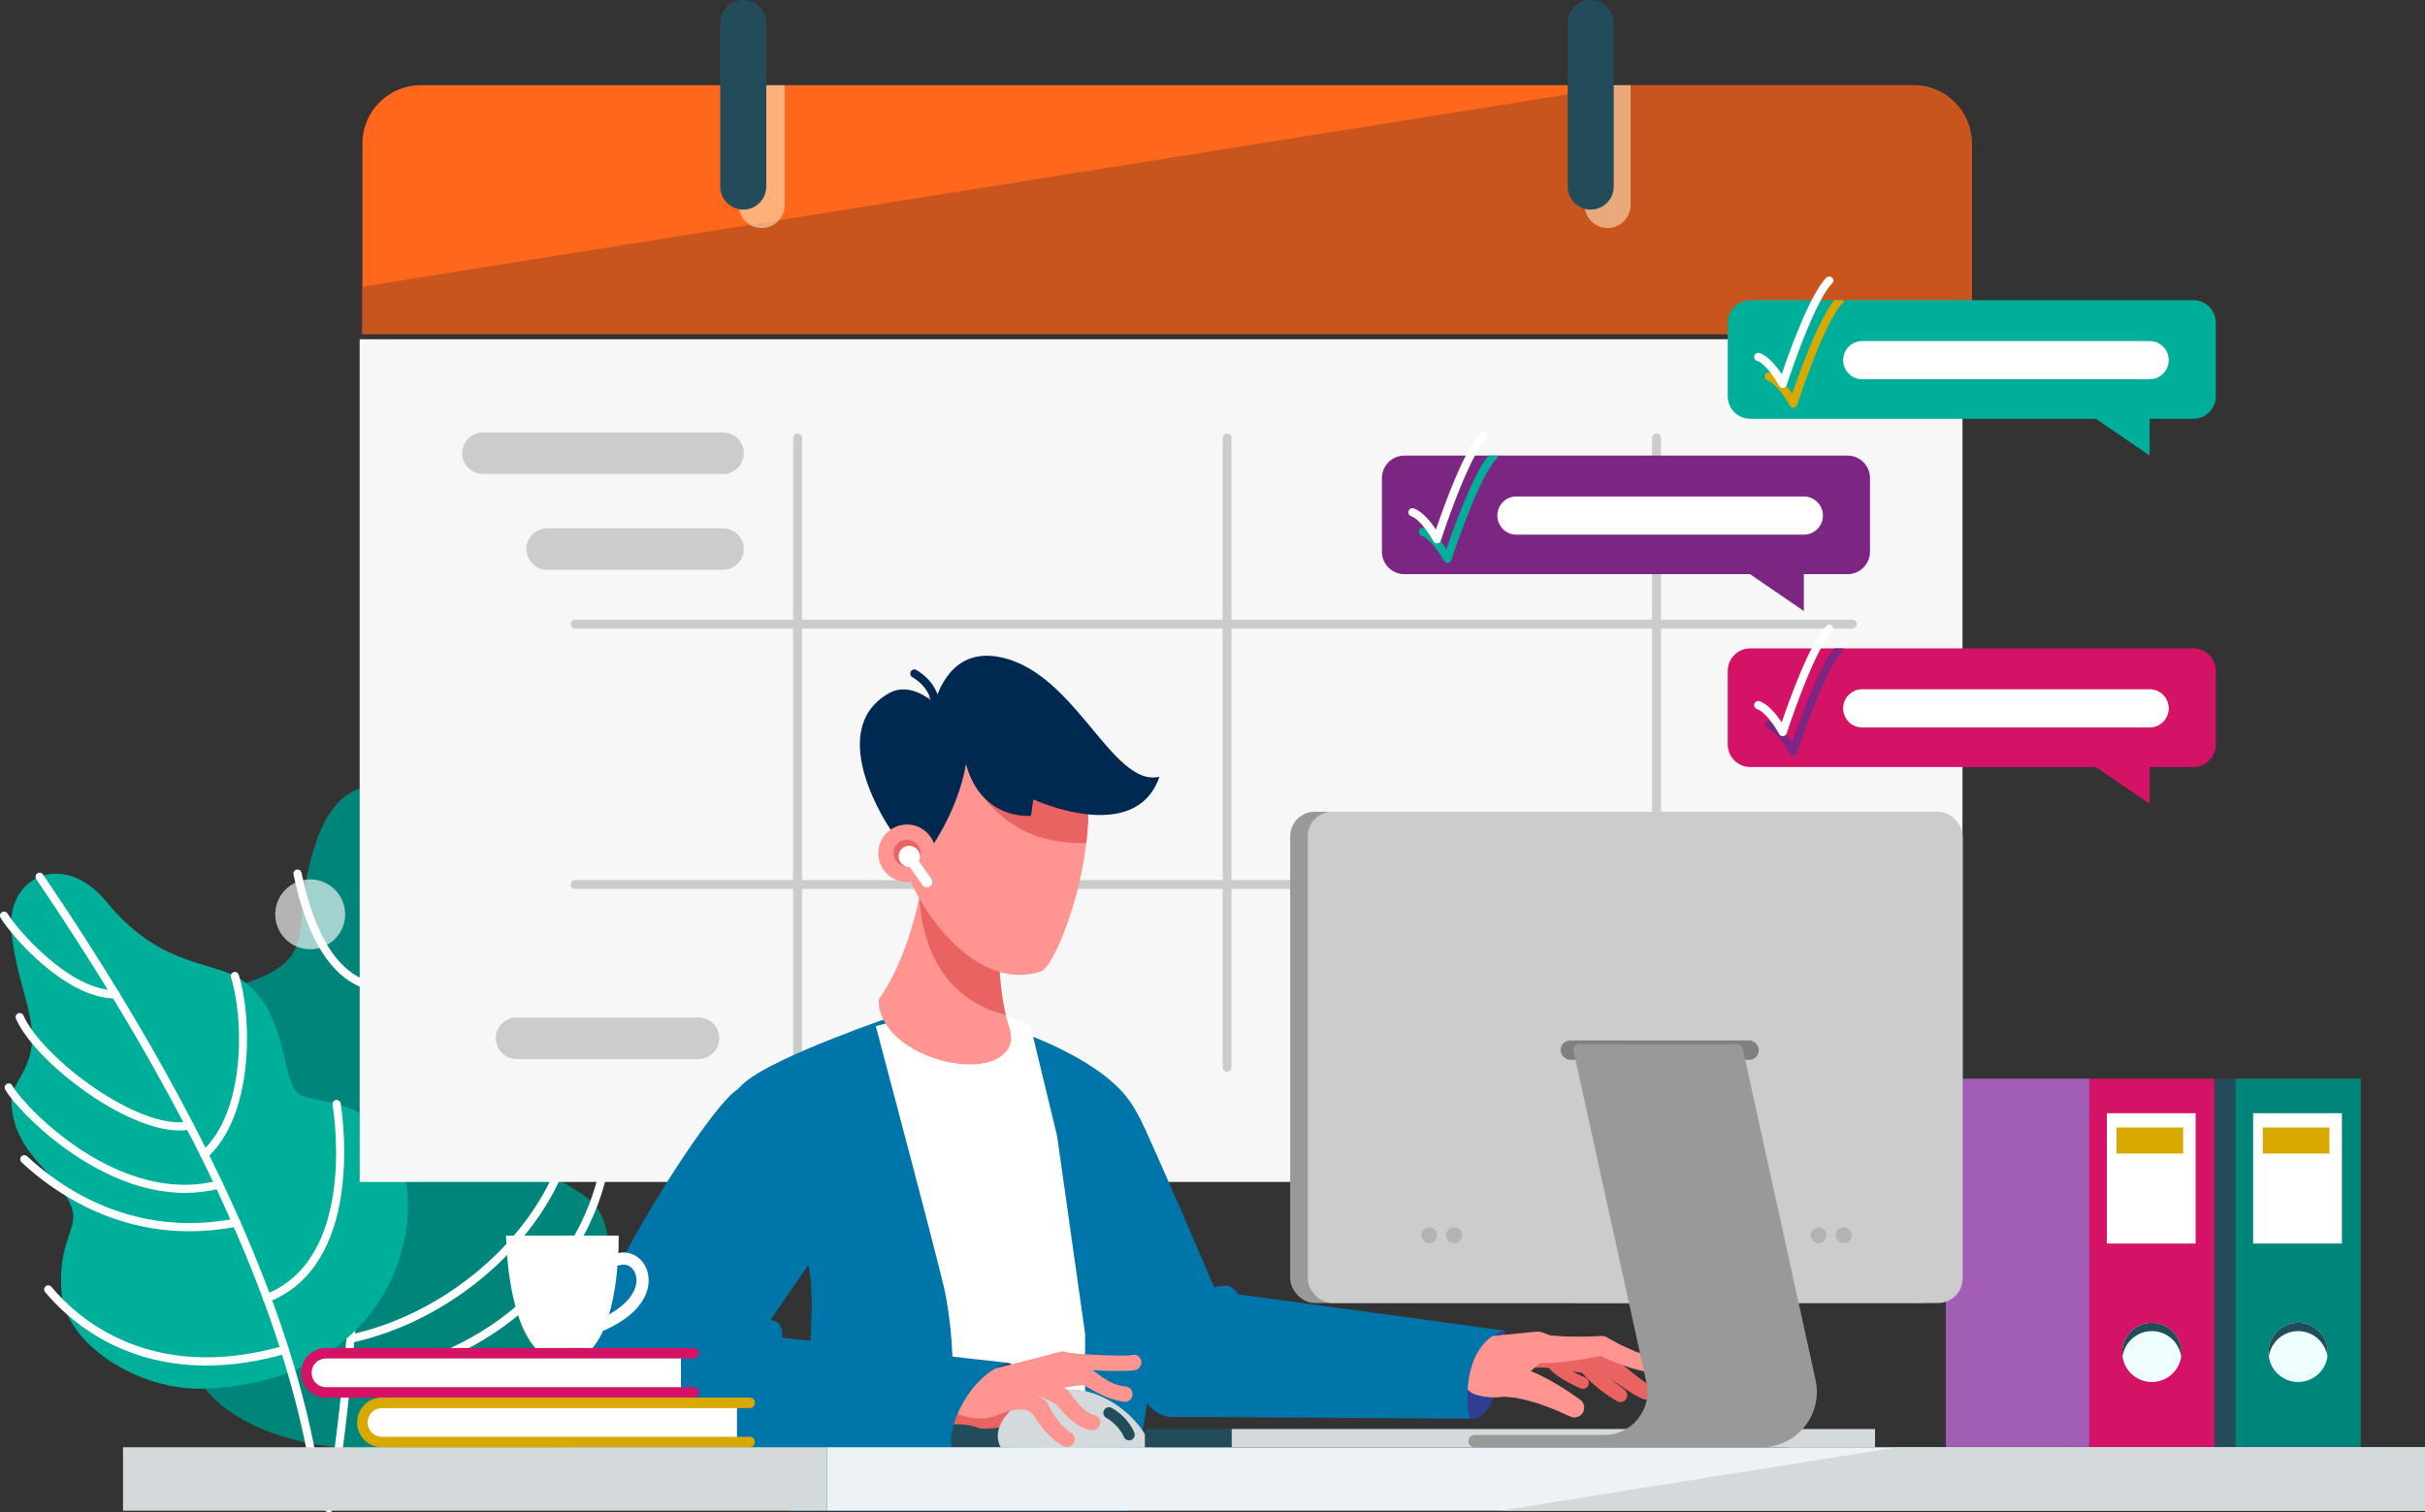 <?xml version="1.0" encoding="UTF-8"?> <svg xmlns="http://www.w3.org/2000/svg" xmlns:xlink="http://www.w3.org/1999/xlink" viewBox="0 0 1979.3 1234.63"><rect x="0" y="0" width="1979.3" height="1234.63" fill="#333333" stroke="none"/><defs><style>.cls-1{fill:url(#linear-gradient);}.cls-2{fill:#f7f7f7;}.cls-3{fill:#002951;}.cls-4{fill:#00af9a;}.cls-5{fill:#0075a9;}.cls-6{fill:#00857b;}.cls-7{fill:#edf2f6;}.cls-8,.cls-9{fill:#fff;}.cls-10{fill:#ea6363;}.cls-11{fill:#eefeff;}.cls-12{fill:#ff9491;}.cls-13{fill:#ff671d;}.cls-14{fill:#999;}.cls-15{fill:#a25eb5;}.cls-16{fill:#b3b3b3;}.cls-17{fill:#daa900;}.cls-18{fill:#ccc;}.cls-19{fill:#d41367;}.cls-20{fill:#c8551d;}.cls-21{fill:#d4dadb;}.cls-22{fill:#234c5a;}.cls-23{fill:#404aa9;}.cls-24{fill:gray;}.cls-25{fill:#2f3e93;}.cls-26{fill:#7a2682;}.cls-27{fill:#ffe3bb;mix-blend-mode:multiply;opacity:.59;}.cls-28{isolation:isolate;}.cls-9{opacity:.63;}</style><linearGradient id="linear-gradient" x1="1319.43" y1="1065.72" x2="1321.21" y2="866" gradientUnits="userSpaceOnUse"><stop offset="0" stop-color="#759bd4"></stop><stop offset="1" stop-color="#404aa9"></stop></linearGradient></defs><g class="cls-28"><g id="_ëîé_1"><g id="Engineer"><path class="cls-25" d="M1227.95,1086.16c5.24,.53-4.66,77.16-28.21,71.94-23.56-5.22,.15-74.77,28.21-71.94Z"></path><g><path class="cls-10" d="M1292.04,1133.77c-.61,0-1.23-.12-1.83-.36-7.17-2.96-21.69-10.65-25.57-16.34-1.44-.64-6-.92-9.79-.58-2.61,.22-4.96-1.71-5.2-4.34-.24-2.63,1.7-4.96,4.34-5.21,5.62-.5,15.48-.56,18.62,4.81,1.41,2.13,11.73,8.87,21.27,12.81,2.45,1.01,3.61,3.81,2.6,6.26-.76,1.85-2.55,2.97-4.43,2.97Z"></path><path class="cls-10" d="M1319.64,1143.7l-3.97-2.48c-1.33-.85-2.62-1.58-4.01-2.63l-4.1-2.96c-1.39-.98-2.58-2.06-3.88-3.09-1.29-1.03-2.56-2.08-3.76-3.22-1.21-1.13-2.48-2.19-3.64-3.4-1.17-1.19-2.37-2.33-3.5-3.61-.57-.64-1.15-1.23-1.71-1.91-.58-.7-1.09-1.27-1.77-2.16l5.1,3.05-28.17-4.78c-3.05-.52-5.1-3.41-4.59-6.46,.48-2.84,3.03-4.82,5.84-4.66l28.53,1.6h.08c2.14,.12,3.99,1.34,5.02,3.05,.23,.38,.7,1.02,1.07,1.56,.38,.56,.85,1.12,1.27,1.69,.84,1.14,1.81,2.23,2.73,3.35,.9,1.13,1.95,2.16,2.93,3.25,.97,1.1,2.02,2.12,3.08,3.14,1.06,1,2.1,2.11,3.18,3.02l3.25,2.81c1.01,.95,2.36,1.88,3.58,2.82l3.74,2.81c2.47,1.86,2.97,5.36,1.12,7.84-1.75,2.34-5.01,2.9-7.44,1.39Z"></path><path class="cls-10" d="M1340.87,1141.92s-1.05-.46-2.88-1.25c-1.01-.51-2.33-1.26-3.78-2.08-1.59-.87-2.79-1.69-4.35-2.65-3.04-1.9-6.44-4.17-10.03-6.71-3.62-2.51-7.36-5.29-11.17-8.31-.93-.7-1.98-1.7-2.97-2.53l-.75-.65-.09-.08-.05-.04c.31,.28-.72-.66,.68,.62l-.02-.02-.17-.12-.35-.25-.69-.49c-.09,0-.02,.14-.01,.18,.5,.34-.68-.12-1.25-.25-.83-.17-1.58-.38-2.5-.51-3.53-.61-7.29-.87-10.48-1.02-3.21-.14-5.93-.16-7.81-.15-1.83,.03-2.87,.05-2.87,.05h-.27c-5.3,.09-9.67-4.13-9.76-9.44-.09-5.3,4.14-9.67,9.44-9.76,.3,0,.61,0,.91,.03,0,0,1.23,.1,3.4,.27,2.11,.19,5.08,.49,8.69,1,3.62,.52,7.82,1.19,12.63,2.49,1.17,.29,2.5,.76,3.78,1.19,1.49,.64,2.46,.85,4.9,2.33,.5,.31,1.08,.69,1.47,.98l.64,.56,1.31,1.19,.49,.51c.7,.69,1.24,1.34,2.07,2.09,3.12,2.92,6.48,5.88,9.7,8.52,3.19,2.67,6.26,5.1,8.88,7.05,1.28,.95,2.61,1.98,3.43,2.51,.91,.64,1.71,1.2,2.37,1.67,1.76,.95,2.77,1.49,2.77,1.49l.27,.15c3.11,1.67,4.28,5.54,2.61,8.65-1.58,2.95-5.17,4.14-8.18,2.84Z"></path><path class="cls-12" d="M1346.56,1120.7l-10.67-2.72-2.67-.68c-.9-.26-1.76-.38-2.69-.76l-5.54-1.99c-3.64-1.37-7.53-2.59-10.93-4.2-3.5-1.54-6.98-2.99-10.56-4.82l5.05,.95c-4.43,.93-8.68,1.75-13.05,2.5-4.34,.77-8.72,1.41-13.13,2.03-4.45,.5-8.85,1.13-13.46,1.37-2.31,.11-4.52,.41-6.94,.36h-7.2c-6.65,.01-12.05-5.38-12.05-12.03,0-6.65,5.38-12.05,12.04-12.05,.61,0,1.2,.04,1.78,.13l.87,.14,5.64,.87c1.85,.36,3.95,.4,5.92,.61,3.97,.43,8.15,.48,12.26,.66,4.16,.06,8.33,.11,12.53,.02,4.18-.06,8.45-.22,12.52-.42l.64-.06c1.6-.15,3.13,.23,4.41,1.01,2.84,1.73,6.03,3.34,9.14,4.99,3.13,1.77,6.21,2.93,9.33,4.4l4.68,2.13c.74,.39,1.7,.61,2.54,.92l2.61,.87,10.45,3.49,.06,.02c3.35,1.12,5.16,4.74,4.04,8.09-1.07,3.19-4.43,4.98-7.65,4.17Z"></path><path class="cls-12" d="M1281.79,1156.41s-3.97-1.78-9.94-4.45c-2.96-1.15-6.34-2.72-10.05-3.98-1.84-.66-3.74-1.35-5.67-2.04-1.94-.58-3.91-1.17-5.88-1.75-1.96-.6-3.91-1.19-5.84-1.54-1.91-.41-3.79-.82-5.61-1.21-1.82-.5-3.52-.44-5.14-.69-1.61-.18-3.12-.35-4.53-.5-1.39-.15-2.55,.07-3.62,.07-1.05,.04-1.97,.07-2.72,.09-1.49,.03-2.35,.05-2.35,.05l-1.88,.04c-7.99,.17-14.61-6.17-14.79-14.16-.17-7.99,6.17-14.61,14.16-14.79,.77-.02,1.61,.04,2.36,.14,0,0,1.33,.19,3.66,.52,1.16,.18,2.56,.39,4.17,.64,1.58,.3,3.47,.45,5.29,.97,1.81,.54,3.77,1.12,5.85,1.74,2.02,.68,4.32,1.16,6.36,2.11,2.09,.87,4.25,1.77,6.45,2.68,2.22,.86,4.32,1.94,6.41,3.02,2.09,1.07,4.18,2.14,6.23,3.19,1.97,1.15,3.91,2.28,5.78,3.37,3.78,2.13,7.04,4.42,9.95,6.23,5.49,3.78,9.16,6.3,9.16,6.3,3.65,2.51,4.57,7.51,2.06,11.16-2.23,3.24-6.42,4.33-9.89,2.77Z"></path><path class="cls-12" d="M1276.36,1095.32c-1.08-.65-16.98-8.29-20.66-8.3s-36.47,3.87-42.16,3.69c-5.69-.18-24.96-.9-29.2-.89-4.23,.01-.14,38.38,4.54,39.43s11.11,7.53,13.74,8.55c11.77,4.57,23.51,2.25,23.51,2.25l50.23-44.73Z"></path></g><g id="Plant"><path class="cls-6" d="M167.38,1133.6c42.25,53.86,181.17,75.52,265.1,.08,83.93-75.44,67.05-135.71,51.89-151.29-15.16-15.57-57.56-30.28-55.83-44.99,1.73-14.71,37.78-66.93,25.96-94.53-19.47-45.43-84.12-38.29-94.31-55.85-8.35-14.39-.84-72.46-4.33-97.94-5.84-42.69-69.63-77.87-96.25-6.06-26.62,71.82,6.7,97.62-58.88,119.47-59.06,19.68-96.15,251.06-33.36,331.11Z"></path><path class="cls-8" d="M268.46,1234.63c-.24,0-.48-.03-.72-.08-1.8-.4-2.94-2.18-2.54-3.98,21.89-98.83,44-499.99,38.99-588.52-.1-1.84,1.3-3.42,3.14-3.52,1.89-.05,3.42,1.31,3.52,3.14,5.02,88.78-17.18,491.17-39.14,590.34-.35,1.56-1.73,2.62-3.26,2.62Z"></path><path class="cls-8" d="M304.78,808.83c-.23,0-.46-.02-.69-.07-45.95-9.62-59.94-73.8-64.54-94.9-.39-1.8,.75-3.58,2.55-3.97,1.8-.41,3.58,.75,3.97,2.55,4.37,20.05,17.66,81.04,59.38,89.78,1.8,.38,2.96,2.15,2.58,3.95-.33,1.57-1.72,2.65-3.26,2.65Z"></path><path class="cls-8" d="M306.46,765.44c-1.43,0-2.75-.92-3.19-2.36-.54-1.76,.45-3.63,2.22-4.17,35.82-10.95,52.5-58.94,52.5-87.94,0-1.84,1.5-3.34,3.34-3.34s3.34,1.5,3.34,3.34c0,30.98-18.19,82.39-57.23,94.32-.33,.1-.65,.15-.98,.15Z"></path><path class="cls-8" d="M296.9,954.24c-1.53,0-2.91-1.06-3.26-2.61-.4-1.8,.73-3.58,2.53-3.98,76.34-16.95,127.78-107.47,130.35-151.11,.11-1.84,1.67-3.24,3.53-3.14,1.84,.11,3.24,1.69,3.14,3.53-2.67,45.41-56.17,139.6-135.56,157.23-.24,.05-.49,.08-.73,.08Z"></path><path class="cls-8" d="M286.05,1096.2c-1.54,0-2.92-1.07-3.26-2.64-.39-1.8,.76-3.58,2.56-3.97,76.8-16.51,147.36-75.88,171.59-144.37,.62-1.74,2.53-2.65,4.26-2.03,1.74,.62,2.65,2.52,2.03,4.26-24.96,70.56-97.53,131.7-176.48,148.67-.24,.05-.47,.07-.71,.07Z"></path><path class="cls-8" d="M282.71,1130.99c-1.65,0-3.09-1.23-3.31-2.91-.24-1.83,1.05-3.5,2.88-3.74,128.05-16.5,190.72-97.38,206.66-167.57,.41-1.8,2.2-2.92,3.99-2.52,1.8,.41,2.93,2.2,2.52,3.99-16.45,72.39-80.86,155.78-212.32,172.71-.14,.02-.29,.03-.43,.03Z"></path><path class="cls-4" d="M167.38,1133.6c-54.29,2.14-113.92-36.34-117.17-78.52-3.24-42.18,14.22-51.83,8.44-68.87-9.52-28.04-48.35-43.07-49.32-87.49-.31-14.09,16.87-25.58,16.87-51.29s-12.87-47.55-16.87-86.96c-4.54-44.72,42.18-67.49,77.87-24.01,41.26,50.26,80.66,48.16,104.48,60.28,43.48,22.13,37.64,86.38,51.92,96.11,14.28,9.73,62.95,.65,83.71,56.46s-11.51,178.46-159.93,184.3Z"></path><path class="cls-8" d="M259.61,1223.9c-1.65,0-3.09-1.23-3.31-2.91-17.8-136.88-92.15-303.36-220.99-494.81-2.24-3.33-4.18-6.21-5.76-8.59-1.02-1.53-.61-3.61,.93-4.63,1.52-1.03,3.61-.61,4.63,.93,1.58,2.38,3.51,5.24,5.75,8.56,129.42,192.31,204.14,359.76,222.07,497.67,.24,1.83-1.05,3.5-2.88,3.74-.15,.02-.29,.03-.43,.03Z"></path><path class="cls-8" d="M94.17,815.09c-41,0-85.42-51.91-93.71-65.9-.94-1.59-.42-3.63,1.17-4.57,1.58-.93,3.63-.42,4.57,1.17,7.57,12.78,50.37,62.62,87.96,62.62,.09,0,.18,.01,.27,0,1.83,0,3.33,1.48,3.34,3.32,.01,1.84-1.48,3.35-3.32,3.36h-.29Z"></path><path class="cls-8" d="M146.46,922.83c-44.95,0-118.19-56.46-133.43-91.19-.74-1.69,.03-3.66,1.72-4.4,1.69-.73,3.66,.03,4.4,1.72,15.18,34.59,94.88,94.67,134.97,86.47,1.79-.37,3.57,.8,3.94,2.6,.37,1.81-.8,3.57-2.6,3.94-2.84,.58-5.85,.86-8.99,.86Z"></path><path class="cls-8" d="M166.81,945.8c-.92,0-1.84-.38-2.5-1.12-1.23-1.38-1.1-3.49,.27-4.71,35.85-31.91,34.65-108.38,23.91-142.22-.56-1.76,.42-3.63,2.17-4.19,1.76-.57,3.63,.42,4.19,2.17,11.22,35.33,12.18,115.41-25.83,149.23-.64,.57-1.43,.85-2.22,.85Z"></path><path class="cls-8" d="M150.98,973.82c-72.61,0-137.02-67.16-146.77-84.4-.91-1.61-.34-3.64,1.26-4.55,1.61-.9,3.64-.34,4.55,1.26,10.56,18.68,87.93,98.49,167.77,77.6,1.78-.47,3.61,.6,4.08,2.38,.47,1.78-.6,3.61-2.38,4.08-9.57,2.5-19.12,3.63-28.51,3.63Z"></path><path class="cls-8" d="M154.77,1005.11c-65.92,0-113.03-33.73-137.18-56.32-1.35-1.26-1.42-3.37-.16-4.72,1.26-1.35,3.37-1.42,4.72-.16,27.71,25.92,86.64,67,170.01,50.86,1.81-.36,3.56,.83,3.91,2.64,.35,1.81-.83,3.56-2.64,3.91-13.52,2.62-26.42,3.78-38.66,3.78Z"></path><path class="cls-8" d="M217.83,1063.08c-1.33,0-2.59-.8-3.11-2.12-.67-1.72,.17-3.65,1.89-4.33,72.78-28.48,56.89-142.01,54.84-154.86-.29-1.82,.95-3.53,2.77-3.82,1.79-.3,3.53,.95,3.82,2.77,2.14,13.39,18.65,131.74-59,162.13-.4,.16-.81,.23-1.22,.23Z"></path><path class="cls-8" d="M168.4,1114.74c-72.45,0-114.65-39.58-131.58-59.99-1.18-1.42-.98-3.53,.44-4.7,1.42-1.18,3.52-.98,4.7,.44,20.63,24.87,80.39,79.34,189.47,48.17,1.77-.5,3.62,.52,4.13,2.29,.51,1.77-.52,3.62-2.29,4.13-23.86,6.82-45.45,9.66-64.86,9.66Z"></path></g><g id="Calendar"><path class="cls-13" d="M343.44,69.56H1561.75c26.31,0,47.63,21.32,47.63,47.63v155.42H295.81V117.19c0-26.31,21.32-47.63,47.63-47.63Z"></path><rect class="cls-2" x="293.57" y="276.95" width="1308.21" height="687.91"></rect><path class="cls-20" d="M1326.54,69.56h235.21c26.31,0,47.63,21.32,47.63,47.63v155.42H295.81v-38.64L1326.54,69.56Z"></path><path class="cls-27" d="M621.69,186.13c10.38,0,18.8-8.42,18.8-18.8V69.56h-37.6v97.77c0,10.38,8.42,18.8,18.8,18.8Z"></path><path class="cls-27" d="M1312.11,186.13c10.38,0,18.8-8.42,18.8-18.8V69.56h-37.6v97.77c0,10.38,8.42,18.8,18.8,18.8Z"></path><path class="cls-22" d="M606.65,171.09c-10.38,0-18.8-8.42-18.8-18.8V18.8c0-10.38,8.42-18.8,18.8-18.8s18.8,8.42,18.8,18.8V152.29c0,10.38-8.42,18.8-18.8,18.8Z"></path><path class="cls-22" d="M1298.35,171.09c-10.38,0-18.8-8.42-18.8-18.8V18.8c0-10.38,8.42-18.8,18.8-18.8s18.8,8.42,18.8,18.8V152.29c0,10.38-8.42,18.8-18.8,18.8Z"></path><path class="cls-18" d="M651,874.88c-2,0-3.63-1.63-3.63-3.63V357.6c0-2,1.63-3.63,3.63-3.63s3.63,1.63,3.63,3.63V871.25c0,2-1.63,3.63-3.63,3.63Z"></path><path class="cls-18" d="M1001.54,874.88c-2,0-3.63-1.63-3.63-3.63V357.6c0-2,1.63-3.63,3.63-3.63s3.63,1.63,3.63,3.63V871.25c0,2-1.63,3.63-3.63,3.63Z"></path><path class="cls-18" d="M1352.07,874.88c-2,0-3.63-1.63-3.63-3.63V357.6c0-2,1.63-3.63,3.63-3.63s3.63,1.63,3.63,3.63V871.25c0,2-1.63,3.63-3.63,3.63Z"></path><path class="cls-18" d="M1511.83,513.12H469.43c-2,0-3.63-1.63-3.63-3.63s1.63-3.63,3.63-3.63H1511.83c2,0,3.63,1.63,3.63,3.63s-1.63,3.63-3.63,3.63Z"></path><path class="cls-18" d="M1511.83,725.71H469.43c-2,0-3.63-1.63-3.63-3.63s1.63-3.63,3.63-3.63H1511.83c2,0,3.63,1.63,3.63,3.63s-1.63,3.63-3.63,3.63Z"></path><path class="cls-18" d="M590.17,386.9h-196c-9.36,0-16.94-7.58-16.94-16.94s7.58-16.94,16.94-16.94h196c9.36,0,16.94,7.58,16.94,16.94s-7.58,16.94-16.94,16.94Z"></path><path class="cls-18" d="M590.17,465.14h-143.57c-9.36,0-16.94-7.58-16.94-16.94s7.58-16.94,16.94-16.94h143.57c9.36,0,16.94,7.58,16.94,16.94s-7.58,16.94-16.94,16.94Z"></path><path class="cls-18" d="M570.13,864.5h-148.53c-9.36,0-16.94-7.58-16.94-16.94s7.58-16.94,16.94-16.94h148.53c9.36,0,16.94,7.58,16.94,16.94s-7.58,16.94-16.94,16.94Z"></path></g><path class="cls-5" d="M957.65,1156.65l242.09,1.46c-4.45-15.91-4.34-62.29,28.21-71.94l-235.49-32.04s-53.57-125.52-62.58-142.02l-78.33-43.19c-23.16,13.28,53.02,194.4,82.04,271.04,3.79,10.01,13.35,16.63,24.06,16.69Z"></path><path class="cls-5" d="M934.47,921.47s-.02-.04-.03-.05l-81.93-6.83c15.35,62.03,60.3,170.49,81.09,225.37,3.79,10.01,13.35,16.63,24.06,16.69,0,0,4.98-171.77-23.18-235.18Z"></path><path class="cls-5" d="M920.18,1233.21c14.26-72.44,57.63-274.97-4.64-342.41-29.95-32.44-91.46-51.41-91.46-51.41l-91.85-10.91s-97.31,32.74-123.68,54.57c-26.37,21.83-93.59,131.8-93.59,131.8l145.06,18.15c7.77,35.82-3,120.8-16.45,200.22h276.61Z"></path><path class="cls-8" d="M714.82,837.67s84.85-24.08,126.3,0l21.7,89.72,22.84,161.44v92.6h-110.19s7.81-73.58-4.87-129.95c-5.88-26.14-55.77-213.81-55.77-213.81Z"></path><path class="cls-12" d="M755.13,702.85s-5.93,67.6-38.03,113.23c0,45.77,87.71,68.93,105.65,40.2,4.08-6.53,2.2-13.39,1.32-16.89-8.66-24.43-8.66-58.87-8.66-58.87l-60.29-77.67Z"></path><path class="cls-10" d="M815.43,780.52l-60.29-77.67s-1.08,12.22-4.77,29.74h0c1.11,19.27,7.57,80.11,70.53,95.88-5.46-22.63-5.47-47.96-5.47-47.96Z"></path><path class="cls-12" d="M849.8,792.9c19.87-6.69,99.96-236.17-54.18-232.64-144.8,3.31-44.38,265.83,54.18,232.64Z"></path><path class="cls-10" d="M886.6,688.16c2.6-21.92,2.5-44.37-2.3-64.24l-81.23,27.09c18.54,23.21,43.48,38.19,83.53,37.15Z"></path><path class="cls-3" d="M726.9,677.21s-55.26-80.09-1.73-111.09c18.81-10.89,37.79,8.34,37.79,8.34,0,0,8.81-43.78,48.58-38.77,64.97,8.19,95.19,107.65,134.81,98.38-19.7,57.11-102.96,18.5-102.96,18.5l-1.86,13.38s-40.33,4.39-53.09-42.18c-7.19,41.69-33.12,74.84-33.12,74.84l-28.41-21.4Z"></path><circle class="cls-12" cx="740.28" cy="696.44" r="23.43" transform="translate(-228.52 1003.8) rotate(-60.85)"></circle><circle class="cls-10" cx="740.28" cy="696.44" r="10.96" transform="translate(-247.05 937.72) rotate(-56.99)"></circle><path class="cls-3" d="M763.16,589.37c-.21,0-.43-.02-.64-.06-1.81-.35-2.99-2.1-2.64-3.91,3.36-17.31-6.47-27.36-15.31-32.74-1.58-.96-2.07-3.01-1.11-4.59,.96-1.58,3.02-2.07,4.59-1.11,15.05,9.17,21.58,23.27,18.4,39.72-.31,1.6-1.71,2.7-3.27,2.7Z"></path><path class="cls-22" d="M823.04,1112.55c10.86,1.44,24.48,45.07,8.35,69.27h-64.54s18.36-74.28,56.2-69.27Z"></path><polygon class="cls-1" points="1285.95 865.18 1285.95 1063.69 1354.71 1063.69 1285.95 865.18"></polygon><path class="cls-10" d="M795.65,1164.48c-23.66-6.5-50.78,6.58-68.87,10.56-18.08,3.99-28.38-41.04-28.38-41.04l108.27-13.07-11.03,43.55Z"></path><path class="cls-5" d="M687.74,992.31l-82.81-14.78s4.23,21.77,10.7,49.91l44.39,5.55c5,23.04,2.32,66.43-3.8,115.59,5.05,4.97,41.17-66.45,31.52-156.27Z"></path><path class="cls-23" d="M1212.81,1008.38c0-3.57-2.89-6.46-6.46-6.46s-6.46,2.89-6.46,6.46,2.89,6.46,6.46,6.46,6.46-2.89,6.46-6.46Z"></path><g><path class="cls-10" d="M864.97,1172.13s-.17-.09-.49-.27c-.3-.16-.85-.5-1.28-.67-.86-.39-2.56-1.19-4.56-1.98-4.01-1.65-9.62-3.54-15.15-4.83-2.77-.65-5.51-1.14-8-1.4-2.47-.25-4.74-.37-6.43-.19-.9,.01-1.62,.13-2.22,.26-.63,.1-1.16,.18-1.48,.33-.7,.22-1.1,.34-1.1,.34l-.54,.17c-5.57,1.74-11.49-1.37-13.22-6.94-1.74-5.57,1.37-11.49,6.94-13.22,.62-.19,1.31-.33,1.93-.41,0,0,1.13-.13,3.1-.36,1.01-.14,2.12-.13,3.38-.1,1.29,0,2.69,.06,4.11,.27,2.96,.28,6.07,1.01,9.29,1.91,3.2,.91,6.43,2.1,9.54,3.41,6.22,2.64,11.99,5.76,16.22,8.4,2.14,1.31,3.8,2.45,5.25,3.48,.74,.51,1.05,.8,1.36,1.04,.28,.23,.44,.35,.44,.35,2.72,2.18,3.15,6.16,.97,8.88-1.96,2.44-5.35,3.04-7.99,1.56l-.05-.03Z"></path><path class="cls-10" d="M823.86,1144.72c-21.43,1.6-21.29,17.86-49.34,6.89,5.38,2.57,16.72,11.62,23.66,13.9,7.85,2.58,30.5-2.55,30.5-2.55l-4.81-18.25Z"></path><path class="cls-21" d="M816.8,1181.38c-11.01-19.07,16.81-47.38,55.76-47.38,28.25,0,57.99,22.29,67.14,47.38h-122.89Z"></path><path class="cls-22" d="M921.56,1175.86c-1.89,0-3.66-1.16-4.35-3.03-.07-.18-3.61-9.21-14.34-15.44-2.21-1.28-2.97-4.12-1.68-6.33,1.28-2.21,4.12-2.97,6.33-1.68,13.82,8.02,18.21,19.77,18.39,20.26,.87,2.41-.37,5.06-2.77,5.94-.52,.19-1.06,.28-1.58,.28Z"></path><path class="cls-12" d="M916.94,1144.22s-.33-.06-.96-.18c-.7-.16-1.37-.2-2.89-.55-1.47-.3-3.14-.72-4.89-1.28-1.78-.59-3.78-1.23-5.88-2.1-4.17-1.73-8.78-4.26-13.26-6.84-1.08-.59-2.17-1.19-3.28-1.79-.97-.49-2.13-1.05-2.42-1.03l-.07-.02h-.04c1.13,.33,.3,.08,.54,.16h-.03s-.06-.02-.06-.02l-.5-.08c.01,.09,.42,.17,.27,.17l-1.43,.11-3.6,.44c-5.05,.7-10.32,1.8-15.21,2.86-4.9,1.18-9.48,2.27-13.41,3.22-3.91,1.08-7.16,1.99-9.44,2.62-2.25,.69-3.53,1.08-3.53,1.08-6.72,2.06-13.83-1.71-15.9-8.43-2.06-6.72,1.71-13.83,8.43-15.9,1.17-.36,2.35-.54,3.51-.56h.13s5.54-.07,13.86-.18c4.14-.1,8.97-.22,14.15-.34,5.2-.12,10.71-.23,16.48-.2,1.44,.01,2.94,.06,4.51,.15,.8,.05,1.64,.12,2.6,.24,.52,.05,1.59,.23,2.27,.4l.48,.16,.69,.21,.2,.09,.39,.17c2.2,.98,3.29,1.85,4.56,2.7,1.09,.81,2.17,1.6,3.23,2.39,4.01,2.99,7.62,5.26,10.92,6.77,1.63,.75,3.13,1.41,4.5,1.8,1.41,.43,2.53,.68,3.39,.85,.79,.23,1.99,.29,2.54,.37,.63,.07,.97,.11,.97,.11,3.46,.38,5.96,3.48,5.58,6.94-.38,3.46-3.48,5.96-6.94,5.58-.15-.02-.32-.04-.47-.07Z"></path><path class="cls-12" d="M800.24,1132.76c-2.9,0-5.51-2.01-6.14-4.96-.74-3.4,1.42-6.75,4.82-7.49,16.88-3.66,65.88-16.73,66.37-16.86,1.15-.3,2.35-.28,3.48,.07,6.96,2.15,49.35,3.9,54.63,2.75,3.28-1.15,6.73,.62,7.88,3.9,1.15,3.28-.72,6.91-4,8.06-6.55,2.3-48.26,.18-60.26-2.22-8.6,2.29-49.75,13.19-65.42,16.59-.45,.1-.9,.15-1.34,.15Z"></path><path class="cls-12" d="M891.27,1167.46l-1.05-.1-1.76-.32c-1.06-.25-1.96-.52-2.85-.86-1.78-.66-3.37-1.46-4.85-2.33-2.93-1.75-5.45-3.72-7.78-5.79-2.33-2.07-4.47-4.24-6.49-6.48-1.01-1.12-2-2.26-2.96-3.42-.98-1.19-1.86-2.28-2.88-3.67h0s2.62,2.34,2.62,2.34l-29.89-14.7h0s5.8,.77,5.8,.77l-25.78,8.03c-5.55,1.73-11.45-1.37-13.18-6.92-1.73-5.55,1.37-11.45,6.92-13.18,.51-.16,1.08-.28,1.59-.36l26.71-3.94,1.29-.19c1.63-.24,3.22,.14,4.52,.96h0s28.9,16.55,28.9,16.55l.63,.36c.85,.49,1.53,1.19,1.99,1.99h0c.58,.91,1.38,2.06,2.12,3.08,.76,1.05,1.55,2.08,2.35,3.09,1.61,2.02,3.3,3.96,5.05,5.73,1.75,1.77,3.58,3.36,5.39,4.61,.9,.61,1.8,1.12,2.62,1.5,.4,.19,.84,.34,1.14,.45l.29,.12,1.04,.16c3.44,.53,5.8,3.74,5.27,7.18-.51,3.3-3.52,5.6-6.8,5.32Z"></path><path class="cls-12" d="M867.98,1180.47l-1.91-1.05c-.58-.28-1.42-.86-2.18-1.37-1.63-1.05-2.84-2.08-4.17-3.12-2.51-2.16-4.81-4.47-6.92-6.88-2.08-2.43-4.01-4.94-5.79-7.55-.89-1.3-1.75-2.62-2.57-3.97l-1.22-2.05-1.22-2.24h0s2.66,3.04,2.66,3.04l-29.02-17.5c-3.97-2.39-5.25-7.55-2.85-11.53,2.39-3.97,7.55-5.25,11.53-2.85,.14,.09,.3,.19,.44,.28l27.88,19.26,.42,.29c1.03,.71,1.79,1.68,2.24,2.75h0s.77,1.63,.77,1.63l.9,1.75c.62,1.17,1.27,2.33,1.96,3.47,1.37,2.28,2.85,4.48,4.42,6.56,1.59,2.06,3.3,3.98,5.08,5.73,.91,.8,1.87,1.71,2.66,2.28,.43,.33,.73,.64,1.44,1.05l1.84,1.16c2.95,1.85,3.83,5.74,1.98,8.68-1.78,2.83-5.47,3.75-8.37,2.17Z"></path><path class="cls-12" d="M774.53,1151.61c37.48,16.02,40.36-3.55,62.8-.77l-19.7-31.61s-15.39,4.34-34.43,0c-16.27-3.71-10.47,31.72-10.47,31.72,.49,.08,1.13,.34,1.86,.69-.02,0-.04-.02-.05-.03Z"></path></g><path class="cls-5" d="M460.09,1182.47h316.68c-4.45-15.91,13.72-60.28,46.27-69.92l-202.78-22.6,75.64-109.45-94.38-90.78c-25.06,14.37-163.41,230.33-141.44,292.75Z"></path><path class="cls-5" d="M619.12,1077.49s24.76-5.56,18.36,18.64c-6.4,24.2-32.55,4.27-32.55,4.27l14.19-22.91Z"></path><g id="Books"><path class="cls-8" d="M555.8,1104.68H265.92c-8.75,0-15.84,7.09-15.84,15.84v.32c0,8.75,7.09,15.84,15.84,15.84h289.88v-32Z"></path><path class="cls-19" d="M566.2,1140.96H265.92c-11.1,0-20.12-9.03-20.12-20.13v-.32c0-11.1,9.03-20.13,20.12-20.13h300.27c2.37,0,4.29,1.92,4.29,4.29s-1.92,4.29-4.29,4.29H265.92c-6.37,0-11.55,5.18-11.55,11.55v.32c0,6.37,5.18,11.55,11.55,11.55h300.27c2.37,0,4.29,1.92,4.29,4.29s-1.92,4.29-4.29,4.29Z"></path><path class="cls-8" d="M601.53,1145.16H311.64c-8.75,0-15.84,7.09-15.84,15.84v.32c0,8.75,7.09,15.84,15.84,15.84h289.88v-32Z"></path><path class="cls-17" d="M611.92,1181.44H311.64c-11.1,0-20.12-9.03-20.12-20.12v-.32c0-11.1,9.03-20.12,20.12-20.12h300.27c2.37,0,4.29,1.92,4.29,4.29s-1.92,4.29-4.29,4.29H311.64c-6.37,0-11.55,5.18-11.55,11.55v.32c0,6.37,5.18,11.55,11.55,11.55h300.27c2.37,0,4.29,1.92,4.29,4.29s-1.92,4.29-4.29,4.29Z"></path></g><g id="Cup"><path class="cls-8" d="M491.39,1086.36c-1.9,0-3.71-1.1-4.53-2.95-1.11-2.5,.01-5.43,2.52-6.54,25.63-11.39,33.11-26.91,29.15-37.23-2.19-5.72-7.38-8.52-12.58-6.84-2.62,.86-5.4-.58-6.24-3.19-.84-2.61,.58-5.4,3.19-6.24,10.17-3.29,20.86,2.18,24.9,12.72,5.22,13.63-.66,34.85-34.38,49.84-.66,.29-1.34,.43-2.01,.43Z"></path><circle class="cls-9" cx="253.18" cy="746.39" r="28.53" transform="translate(-453.62 397.64) rotate(-45)"></circle><path class="cls-8" d="M436.94,1100.4c-23.66-26.76-23.86-91.76-23.86-91.76h91.87s1.56,65.01-21.37,91.76h-46.65Z"></path></g><path class="cls-8" d="M734.26,695.52c-1.98,4.36-.04,9.51,4.32,11.48,1.27,.58,2.6,.78,3.91,.73l10.47,14.77c1.4,1.98,4.14,2.44,6.11,1.04l.07-.05c1.98-1.4,2.44-4.14,1.04-6.11l-10.26-14.47c.04-.08,.1-.15,.13-.23,1.98-4.36,.04-9.51-4.32-11.48-4.36-1.98-9.51-.04-11.48,4.32Z"></path><g><path class="cls-26" d="M1507.95,468.72h-35.65v30.05s-43.92-30.05-43.92-30.05h-282.09c-10.14,0-18.36-8.22-18.36-18.36v-60.09c0-10.14,8.22-18.36,18.36-18.36h361.65c10.14,0,18.36,8.22,18.36,18.36v60.09c0,10.14-8.22,18.36-18.36,18.36Z"></path><path class="cls-4" d="M1214.92,371.91c-12.98,15.84-28.55,59.36-34.35,76.42-4.07-6.16-10.85-14.81-18.06-17.27-1.75-.6-3.64,.34-4.24,2.08-.6,1.75,.34,3.64,2.08,4.24,7.15,2.44,15.54,15.58,18.17,20.44,.59,1.08,1.72,1.75,2.93,1.75,.1,0,.2,0,.31-.02,1.33-.12,2.46-1.03,2.87-2.3,.22-.68,21.98-67.85,37.08-82.99,.65-.65,.97-1.51,.97-2.36h-7.77Z"></path><path class="cls-8" d="M1172.86,443.56c-1.22,0-2.35-.67-2.93-1.75-2.63-4.86-11.03-18-18.17-20.44-1.74-.6-2.68-2.49-2.08-4.24,.6-1.74,2.49-2.68,4.24-2.08,7.21,2.46,13.99,11.11,18.06,17.27,6.11-17.97,23.07-65.4,36.42-78.78,1.3-1.3,3.41-1.31,4.72,0,1.31,1.3,1.31,3.41,0,4.72-15.11,15.14-36.87,82.32-37.08,82.99-.41,1.27-1.54,2.18-2.87,2.3-.1,.01-.21,.02-.31,.02Z"></path><path class="cls-8" d="M1472.31,436.45h-234.6c-8.6,0-15.58-6.97-15.58-15.58s6.98-15.58,15.58-15.58h234.6c8.6,0,15.58,6.97,15.58,15.58s-6.98,15.58-15.58,15.58Z"></path></g><g><path class="cls-19" d="M1790.21,626.12h-35.65v30.05s-43.92-30.05-43.92-30.05h-282.09c-10.14,0-18.36-8.22-18.36-18.36v-60.09c0-10.14,8.22-18.36,18.36-18.36h361.65c10.14,0,18.36,8.22,18.36,18.36v60.09c0,10.14-8.22,18.36-18.36,18.36Z"></path><path class="cls-26" d="M1497.18,529.3c-12.98,15.84-28.55,59.36-34.35,76.42-4.07-6.16-10.85-14.81-18.06-17.27-1.75-.6-3.64,.34-4.24,2.08-.6,1.75,.34,3.64,2.08,4.24,7.15,2.44,15.54,15.58,18.17,20.44,.59,1.08,1.72,1.75,2.93,1.75,.1,0,.2,0,.31-.02,1.33-.12,2.46-1.03,2.87-2.3,.22-.68,21.98-67.85,37.08-82.99,.65-.65,.97-1.51,.97-2.36h-7.77Z"></path><path class="cls-8" d="M1455.12,600.96c-1.22,0-2.35-.67-2.93-1.75-2.63-4.86-11.03-18-18.17-20.44-1.74-.6-2.68-2.49-2.08-4.24,.6-1.75,2.49-2.69,4.24-2.08,7.21,2.46,13.99,11.11,18.06,17.27,6.1-17.97,23.07-65.39,36.42-78.78,1.3-1.3,3.41-1.31,4.72,0,1.31,1.3,1.31,3.42,0,4.72-15.1,15.14-36.86,82.32-37.08,82.99-.41,1.27-1.54,2.18-2.87,2.3-.1,.01-.21,.02-.31,.02Z"></path><path class="cls-8" d="M1754.56,593.85h-234.6c-8.6,0-15.58-6.97-15.58-15.58s6.98-15.58,15.58-15.58h234.6c8.6,0,15.58,6.97,15.58,15.58s-6.98,15.58-15.58,15.58Z"></path></g><g><path class="cls-4" d="M1790.21,341.86h-35.65v30.05s-43.92-30.05-43.92-30.05h-282.09c-10.14,0-18.36-8.22-18.36-18.36v-60.09c0-10.14,8.22-18.36,18.36-18.36h361.65c10.14,0,18.36,8.22,18.36,18.36v60.09c0,10.14-8.22,18.36-18.36,18.36Z"></path><path class="cls-17" d="M1497.18,245.05c-12.98,15.84-28.55,59.36-34.35,76.42-4.07-6.16-10.85-14.81-18.06-17.27-1.75-.6-3.64,.34-4.24,2.08-.6,1.75,.34,3.64,2.08,4.24,7.15,2.44,15.54,15.58,18.17,20.44,.59,1.08,1.72,1.75,2.93,1.75,.1,0,.2,0,.31-.02,1.33-.12,2.46-1.03,2.87-2.3,.22-.68,21.98-67.85,37.08-82.99,.65-.65,.97-1.51,.97-2.36h-7.77Z"></path><path class="cls-8" d="M1455.12,316.7c-1.22,0-2.35-.66-2.93-1.75-2.63-4.86-11.03-18-18.17-20.44-1.74-.6-2.68-2.49-2.08-4.24,.6-1.74,2.49-2.68,4.24-2.08,7.21,2.46,13.99,11.11,18.06,17.27,6.11-17.97,23.07-65.39,36.42-78.78,1.3-1.3,3.41-1.31,4.72,0s1.31,3.42,0,4.72c-15.1,15.14-36.86,82.32-37.08,82.99-.41,1.27-1.54,2.18-2.87,2.3-.1,.01-.21,.02-.31,.02Z"></path><path class="cls-8" d="M1754.56,309.59h-234.6c-8.6,0-15.58-6.97-15.58-15.58s6.98-15.58,15.58-15.58h234.6c8.6,0,15.58,6.97,15.58,15.58s-6.98,15.58-15.58,15.58Z"></path></g><g><rect class="cls-22" x="1707.6" y="880.55" width="117.05" height="300.59"></rect><rect class="cls-6" x="1824.66" y="880.55" width="102.19" height="300.59"></rect><rect class="cls-8" x="1839.02" y="908.75" width="72.47" height="106.39"></rect><rect class="cls-17" x="1846.95" y="920.39" width="54.35" height="21.29"></rect><circle class="cls-11" cx="1875.75" cy="1103.99" r="24.17"></circle><rect class="cls-19" x="1705.26" y="880.55" width="102.19" height="300.59"></rect><rect class="cls-8" x="1719.62" y="908.75" width="72.47" height="106.39"></rect><rect class="cls-17" x="1727.55" y="920.39" width="54.35" height="21.29"></rect><circle class="cls-11" cx="1756.36" cy="1103.99" r="24.17"></circle><path class="cls-22" d="M1756.36,1086.62c12.19,0,22.25,9.03,23.9,20.77,.16-1.11,.27-2.24,.27-3.4,0-13.35-10.82-24.17-24.17-24.17s-24.17,10.82-24.17,24.17c0,1.16,.11,2.29,.27,3.4,1.66-11.73,11.71-20.77,23.9-20.77Z"></path><path class="cls-22" d="M1875.75,1086.62c12.19,0,22.25,9.03,23.9,20.77,.16-1.11,.27-2.24,.27-3.4,0-13.35-10.82-24.17-24.17-24.17s-24.17,10.82-24.17,24.17c0,1.16,.11,2.29,.27,3.4,1.66-11.73,11.71-20.77,23.9-20.77Z"></path><rect class="cls-15" x="1588.21" y="880.55" width="117.05" height="300.59"></rect></g><rect class="cls-7" x="674.94" y="1181.44" width="1304.36" height="51.77"></rect><rect class="cls-22" x="934.44" y="1166.56" width="525.09" height="14.88"></rect><rect class="cls-21" x="1005.33" y="1166.56" width="525.09" height="14.88"></rect><polygon class="cls-21" points="1548.83 1181.44 1224.25 1233.21 1979.3 1233.21 1979.3 1181.44 1548.83 1181.44"></polygon><g><rect class="cls-14" x="1053.06" y="662.65" width="534.55" height="401.04" rx="20.02" ry="20.02"></rect><rect class="cls-18" x="1067.39" y="662.65" width="534.55" height="401.04" rx="20.02" ry="20.02"></rect><rect class="cls-24" x="1273.82" y="849.29" width="161.77" height="15.89" rx="7.87" ry="7.87"></rect><path class="cls-16" d="M1172.96,1008.38c0-3.57-2.89-6.46-6.46-6.46s-6.46,2.89-6.46,6.46,2.89,6.46,6.46,6.46,6.46-2.89,6.46-6.46Z"></path><circle class="cls-16" cx="1186.89" cy="1008.38" r="6.46"></circle><path class="cls-16" d="M1490.86,1008.38c0-3.57-2.89-6.46-6.46-6.46s-6.46,2.89-6.46,6.46,2.89,6.46,6.46,6.46,6.46-2.89,6.46-6.46Z"></path><circle class="cls-16" cx="1504.79" cy="1008.38" r="6.46"></circle><path class="cls-14" d="M1437.69,1181.44h-128.24s36.87-18.83,41.26-33.92l-62.45-295.17s125.54,.59,128.24,0c2.69-.61,5.37,1.11,5.97,3.82l59.4,270.33c2.96,13.46-.3,27.33-8.93,38.06-8.63,10.73-21.48,16.89-35.25,16.89Z"></path><path class="cls-14" d="M1309.46,1181.44h-105.92c-2.77,0-5.01-2.24-5.01-5.01s2.24-5.01,5.01-5.01h105.92c10.72,0,20.73-4.79,27.44-13.15,6.72-8.36,9.25-19.16,6.95-29.63l-59.41-270.33c-.6-2.7,1.12-5.37,3.82-5.97,2.68-.61,5.37,1.11,5.97,3.82l59.41,270.33c2.96,13.46-.3,27.33-8.93,38.06-8.63,10.74-21.48,16.89-35.25,16.89Z"></path></g><path class="cls-5" d="M984.12,1052.46c7.53-.24,20.03-9.46,26.99,5.56,6.95,15.02-26.99-5.56-26.99-5.56Z"></path><rect class="cls-21" x="100.42" y="1181.44" width="574.52" height="51.77"></rect></g></g></g></svg> 